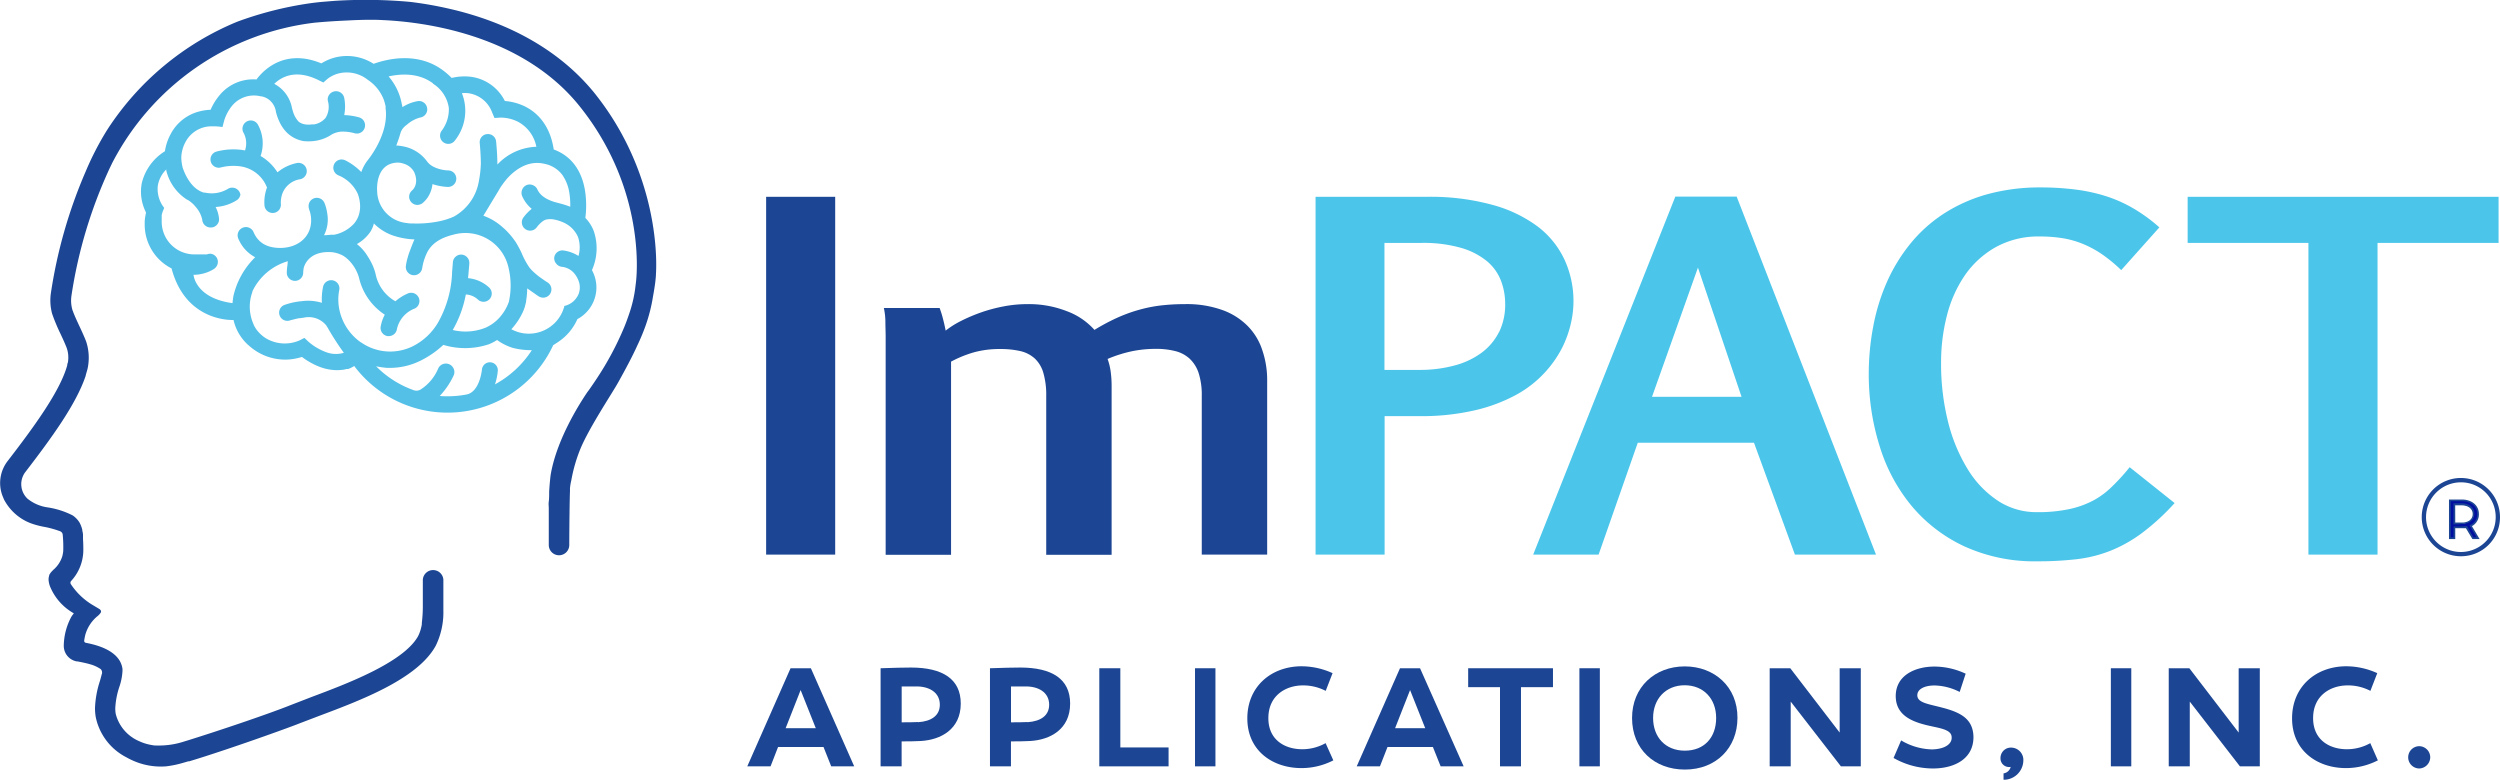<?xml version="1.0" encoding="UTF-8"?> <svg xmlns="http://www.w3.org/2000/svg" id="Layer_1" data-name="Layer 1" viewBox="0 0 458.7 143.07"> <defs> <style>.cls-1{fill:#54c0e8;}.cls-2{fill:#1c4694;}.cls-3{fill:#4bc6ea;}.cls-4{fill:#000f9f;}</style> </defs> <title>ImPACT-Applications-Inc-Logo</title> <path class="cls-1" d="M101.17,109.06a7.61,7.61,0,0,0-.46,3.32,1.5,1.5,0,0,0,1.39,1.34,1.31,1.31,0,0,0,.28,0,1.51,1.51,0,0,0,1.33-1.67,5,5,0,0,1,.3-1.94,4.16,4.16,0,0,1,3.28-2.58,1.5,1.5,0,0,0,.94-.67,1.48,1.48,0,0,0,.2-1.14,1.52,1.52,0,0,0-1.81-1.15,8.09,8.09,0,0,0-3.53,1.7,9.06,9.06,0,0,0-3.1-3,7.07,7.07,0,0,0-.54-5.84A1.51,1.51,0,0,0,97.36,97a1.51,1.51,0,0,0-.45,2.09,4.12,4.12,0,0,1,.23,3.16l-.56-.09a12.08,12.08,0,0,0-4.71.31,1.5,1.5,0,0,0-1,1.89,1.51,1.51,0,0,0,1.88,1,9.29,9.29,0,0,1,3.51-.19A6.17,6.17,0,0,1,101.17,109.06Z" transform="translate(-52.18 -74.65)"></path> <path class="cls-1" d="M161.11,117a7.15,7.15,0,0,0-1.53-2.37,17.72,17.72,0,0,0-.06-5c-.62-3.8-2.6-6.41-5.74-7.55-.71-4.71-3.26-6.9-5.28-7.9a10.33,10.33,0,0,0-3.69-1,8.15,8.15,0,0,0-6.48-4.47,10,10,0,0,0-3.28.24,13.49,13.49,0,0,0-1.63-1.42c-4.72-3.49-10.39-2-12.69-1.17a9,9,0,0,0-7.13-1.15,9.22,9.22,0,0,0-2.46,1.07c-4.25-1.78-7.35-.75-9.22.44a10.3,10.3,0,0,0-2.68,2.51,8,8,0,0,0-6.8,2.92,11.19,11.19,0,0,0-1.62,2.64,9.47,9.47,0,0,0-2,.29,8.22,8.22,0,0,0-5.33,4.18,9.54,9.54,0,0,0-1.05,3.14,9.5,9.5,0,0,0-4.25,5.87,8.38,8.38,0,0,0,.76,5.32v0l0,.06,0,.16a8.63,8.63,0,0,0-.22,1.44c0,.21,0,.43,0,.65a9,9,0,0,0,4.93,8c2.64,10,11.39,9.46,11.39,9.46l0,.1h0a8.77,8.77,0,0,0,3,4.77,9.9,9.9,0,0,0,7.12,2.38,10.64,10.64,0,0,0,2.41-.47,13.28,13.28,0,0,0,3.28,1.83,9.1,9.1,0,0,0,3.16.6,8.59,8.59,0,0,0,1-.07c.26,0,.5-.09.75-.15l.14,0,.16,0a5.14,5.14,0,0,0,1.1-.55,21.39,21.39,0,0,0,36.52-3.83,5.72,5.72,0,0,0,.58-.37,9.74,9.74,0,0,0,3.85-4.4,6.58,6.58,0,0,0,3.49-5.81,6.66,6.66,0,0,0-.82-3.18A9.81,9.81,0,0,0,161.11,117Zm-29.49-27a6.32,6.32,0,0,1,2.91,4.44,6.49,6.49,0,0,1-1.33,4.22,1.52,1.52,0,0,0,.35,2.11,1.53,1.53,0,0,0,.88.28,1.5,1.5,0,0,0,1.23-.64,8.76,8.76,0,0,0,1.27-8.67,6.57,6.57,0,0,1,1.09,0,5.43,5.43,0,0,1,4.46,3.56l.43,1,1.05-.07a7.12,7.12,0,0,1,3.2.73,6.61,6.61,0,0,1,3.43,4.62,10.24,10.24,0,0,0-7.15,3.26c0-1.29-.09-2.71-.23-4.22a1.51,1.51,0,0,0-1.64-1.37,1.49,1.49,0,0,0-1.37,1.64c.13,1.4.19,2.63.21,3.7a20.36,20.36,0,0,1-.36,3.26,9.18,9.18,0,0,1-4.59,6.54,13.1,13.1,0,0,1-3,.92,20.28,20.28,0,0,1-4.52.34h-.22c-.54,0-.89-.08-.89-.08h0a6,6,0,0,1-5.45-5.83h0s-.49-5.21,3.85-5.26a4,4,0,0,1,1.13.24,3.16,3.16,0,0,1,1.83,1.54c.86,2-.13,3.08-.34,3.27l-.1.1a1.48,1.48,0,0,0-.5,1.11,1.52,1.52,0,0,0,1.51,1.51,1.74,1.74,0,0,0,.91-.3,5,5,0,0,0,1.41-1.85,5.37,5.37,0,0,0,.45-1.67,10.5,10.5,0,0,0,2.86.52,1.51,1.51,0,0,0,1.51-1.48,1.49,1.49,0,0,0-.41-1.08,1.53,1.53,0,0,0-1.06-.47c-.74,0-2.87-.33-3.79-1.53a.38.38,0,0,0-.08-.09,7,7,0,0,0-4.34-2.78,7.69,7.69,0,0,0-1.33-.17c.29-.75.56-1.54.78-2.32a2.65,2.65,0,0,1,.74-1.15s0,0,.06-.06l.41-.33a6,6,0,0,1,2.41-1.28,1.5,1.5,0,0,0,1-.62,1.47,1.47,0,0,0,.26-1.13,1.53,1.53,0,0,0-.62-1,1.51,1.51,0,0,0-1.13-.25A7.55,7.55,0,0,0,126,94.32c0-.14,0-.28-.07-.43a10.71,10.71,0,0,0-2.45-5.22C125.83,88.16,129,88,131.62,89.94ZM95,129c-.07.47-.13.91-.16,1.27-6.87-.94-7.15-5.2-7.15-5.2h.12a7.15,7.15,0,0,0,3.52-1,1.89,1.89,0,0,0,.27-.2,1.51,1.51,0,0,0,.21-2.13,1.55,1.55,0,0,0-.93-.53,1.67,1.67,0,0,0-.74.12l0,0-.08,0-.1,0-.06,0-.09,0-.07,0-.08,0-.07,0-.1,0,0,0-.15,0h0a.45.45,0,0,1-.11,0l-.06,0-.11,0-.06,0-.1,0h-.06l-.13,0h0l-.17,0h0l-.12,0h-.57a6,6,0,0,1-6-6,1.09,1.09,0,0,1,0-.18v-.17s0,0,0-.06a.37.37,0,0,1,0-.11v-.07s0-.07,0-.1v-.07l0-.11v0a.5.5,0,0,0,0-.12v0l0-.12v0l0-.14v0c.06-.22.12-.44.2-.66h0l.07-.16h0l.06-.15h0l.06-.15h0a.77.77,0,0,1,.07-.16l-.38-.54a5.66,5.66,0,0,1-.83-2.88,3.88,3.88,0,0,1,.09-.94,5.44,5.44,0,0,1,1.5-2.7,1.94,1.94,0,0,1,0,.2,8.78,8.78,0,0,0,3.85,5.37h0l0,0,.06,0a5.69,5.69,0,0,1,1.51,1.33,5.12,5.12,0,0,1,1.18,2.34,1.52,1.52,0,0,0,1.51,1.41H91a1.53,1.53,0,0,0,1-.51,1.49,1.49,0,0,0,.37-1.1,5.78,5.78,0,0,0-.63-2.15,8.18,8.18,0,0,0,3.92-1.27,1.53,1.53,0,0,0,.63-1A1.52,1.52,0,0,0,94,109.3a5.77,5.77,0,0,1-4.21.69l-.21,0c-2.36-.69-3.51-3.46-3.89-4.6a8.69,8.69,0,0,1-.25-1.84,6.45,6.45,0,0,1,.78-2.85,5.38,5.38,0,0,1,4.58-2.87H91a10.76,10.76,0,0,1,2,.13l.32-1.21A8,8,0,0,1,94.81,94a5.21,5.21,0,0,1,5.24-1.67l.11,0a3.32,3.32,0,0,1,1.29.55,3.38,3.38,0,0,1,1.36,2.31c1,3.88,3.3,5,5,5.34a8.43,8.43,0,0,0,1.92,0,7.3,7.3,0,0,0,3.34-1.22h0l0,0a4.44,4.44,0,0,1,1.59-.5,8,8,0,0,1,2.59.29,1.5,1.5,0,0,0,1.86-1.06,1.51,1.51,0,0,0-1.06-1.86,11.35,11.35,0,0,0-2.71-.41,8.19,8.19,0,0,0,0-3.15,1.53,1.53,0,0,0-1.77-1.21,1.51,1.51,0,0,0-1,.64,1.46,1.46,0,0,0-.23,1.13,3.82,3.82,0,0,1-.44,3.12,3.5,3.5,0,0,1-2.14,1.18l-.3,0h-.12a4.18,4.18,0,0,1-1.13,0A2.7,2.7,0,0,1,107,97a4.72,4.72,0,0,1-1-1.68c-.07-.23-.17-.56-.24-.81A6.28,6.28,0,0,0,103,90.33a5.09,5.09,0,0,0-.5-.3,6.27,6.27,0,0,1,1-.79c2-1.26,4.37-1.23,7.1.1l.91.45.76-.67a5.71,5.71,0,0,1,2.06-1,6.19,6.19,0,0,1,5.31,1.16A7.7,7.7,0,0,1,122.62,93a10.84,10.84,0,0,1,.31,1.16c0,.12,0,.25,0,.38.65,4.76-3.23,9.44-3.23,9.44a7.66,7.66,0,0,0-1.23,2.24v0a10.78,10.78,0,0,0-3-2.18,1.52,1.52,0,0,0-2,.77,1.51,1.51,0,0,0,.77,2,6.7,6.7,0,0,1,3.57,3.37c.22.56,1.19,3.36-.71,5.54a6.72,6.72,0,0,1-3.61,2l-.12,0-.3,0-.21,0h0a10.5,10.5,0,0,1-1.23.09,6.29,6.29,0,0,0,.58-4.06,8,8,0,0,0-.43-1.7v0c-.05-.11-.09-.22-.13-.29a1.51,1.51,0,0,0-2.85.72,1.59,1.59,0,0,0,.08.5h0c0,.07.15.47.15.47a5.7,5.7,0,0,1,.24,1.61c0,3.15-2.52,5.08-5.67,5.08-2.37,0-4.06-.9-4.92-2.95h0a1.52,1.52,0,0,0-2.83,1.09h0l0,0v0h0c0,.07.08.21.15.37a6.79,6.79,0,0,0,3,3.2A14.5,14.5,0,0,0,95,129Zm23.41,8.48a9.72,9.72,0,0,1-4-6.21,9,9,0,0,1,0-3.33,1.51,1.51,0,0,0-2.25-1.66,1.49,1.49,0,0,0-.69.93,11.07,11.07,0,0,0-.23,3,8.62,8.62,0,0,0-3.7-.3,12.7,12.7,0,0,0-3.25.72,1.51,1.51,0,0,0,1.23,2.76c.13,0,.93-.26,1.65-.37l.12,0,.61-.08a4.15,4.15,0,0,1,4.17,1.45c0,.06.14.21.26.43h0a47.43,47.43,0,0,0,2.94,4.56,5.07,5.07,0,0,1-3.37-.16,10.54,10.54,0,0,1-3.1-1.85l-.77-.72-.94.48a6.8,6.8,0,0,1-6.14-.42,6.53,6.53,0,0,1-1.71-1.59,7.75,7.75,0,0,1-.51-.86l0-.05h0a7.87,7.87,0,0,1-.24-6,.42.42,0,0,0,0-.1,10.42,10.42,0,0,1,6.5-5.53l-.08.83a7.17,7.17,0,0,0-.1,1.49,1.51,1.51,0,0,0,3-.13,5,5,0,0,1,.07-.79c0-.21.67-3.33,5.09-3.07a5.52,5.52,0,0,1,2.22.69c.19.12.36.25.53.38l0,0,.18.16.15.13a7.45,7.45,0,0,1,2,3.34,11.09,11.09,0,0,0,4.73,6.78,7.35,7.35,0,0,0-.76,2.22,1.52,1.52,0,0,0,1.28,1.71h.22a1.51,1.51,0,0,0,1.49-1.3,5.24,5.24,0,0,1,3.09-3.69A1.52,1.52,0,1,0,127,128.5a8.65,8.65,0,0,0-2.27,1.43,7.45,7.45,0,0,1-3.65-5.07,9.77,9.77,0,0,0-.5-1.46,12,12,0,0,0-1-1.82l-.09-.15a8.24,8.24,0,0,0-1.83-2,7.34,7.34,0,0,0,2.51-2.3,5.57,5.57,0,0,0,.61-1.48,9.09,9.09,0,0,0,3.28,2.13,13.57,13.57,0,0,0,4,.79h.17c-.39.86-.72,1.81-1,2.52-.08.25-.16.49-.22.72s-.12.41-.12.41h0a11.28,11.28,0,0,0-.24,1.23,1.51,1.51,0,0,0,2.44,1.37,1.56,1.56,0,0,0,.56-1,9.81,9.81,0,0,1,.94-2.92c1-1.89,2.9-2.73,4.8-3.2a8.1,8.1,0,0,1,10.1,6.1,14,14,0,0,1,.06,6.22l0,0a8.64,8.64,0,0,1-2,3.19,7.42,7.42,0,0,1-1.8,1.33l-.37.19a9.92,9.92,0,0,1-6.13.47,20.69,20.69,0,0,0,2.4-6.52,3.54,3.54,0,0,1,2.29,1,1.51,1.51,0,0,0,2-2.26,6.52,6.52,0,0,0-3.87-1.73c0-.29.05-.57.07-.86l.15-1.79a1.53,1.53,0,0,0-1.35-1.67,1.52,1.52,0,0,0-1.66,1.35l-.15,1.82v.06a20.05,20.05,0,0,1-2.54,9.16,11.14,11.14,0,0,1-4.8,4.48A9.33,9.33,0,0,1,118.4,137.45ZM143,145.17a10.81,10.81,0,0,0,.52-2.51,1.46,1.46,0,0,0-2.91-.23s-.37,4.11-2.82,4.6a18.27,18.27,0,0,1-3.49.33c-.48,0-1,0-1.43-.07a14,14,0,0,0,2.55-3.76l.06-.15h0a1.56,1.56,0,0,0-2.87-1.19,8.44,8.44,0,0,1-3.21,3.9,1.4,1.4,0,0,1-.81.24,1.44,1.44,0,0,1-.51-.09h0a18.45,18.45,0,0,1-6.89-4.38,17.57,17.57,0,0,0,2,.29l.54,0a12.67,12.67,0,0,0,5.33-1.19c.31-.14.62-.3.92-.47a17.17,17.17,0,0,0,3.54-2.56,13.77,13.77,0,0,0,8.34-.11,8,8,0,0,0,1.52-.79,9.81,9.81,0,0,0,2.89,1.45l.24.06a13.64,13.64,0,0,0,3.08.36h.17A18.64,18.64,0,0,1,143,145.17ZM154.22,123a1.54,1.54,0,0,0,1,.6,3.47,3.47,0,0,1,2.14,1,4.62,4.62,0,0,1,1.11,2,3.26,3.26,0,0,1,.09.69c0,.11,0,.21,0,.32a4.64,4.64,0,0,1-.07.48l-.06.22c0,.14-.1.28-.16.44l-.1.2a3,3,0,0,1-.21.33,3.64,3.64,0,0,1-2.26,1.51l0,.1c0,.08,0,.17-.07.26a6.64,6.64,0,0,1-1.35,2.42,6.74,6.74,0,0,1-7.07,2,8,8,0,0,1-1.21-.51,12.22,12.22,0,0,0,2.12-3.18,8.82,8.82,0,0,0,.38-1c0-.11.12-.41.21-.88l0-.13a14.53,14.53,0,0,0,.2-2.31l1.13.79h0c.27.18.52.38.8.56l.19.12a1.51,1.51,0,1,0,1.62-2.56c-.52-.32-1-.67-1.47-1a13.68,13.68,0,0,1-1.35-1.16.3.3,0,0,0-.08-.08l-.15-.16,0,0h0l0,0h0a1.77,1.77,0,0,1-.14-.17h0l-.07-.06a14.41,14.41,0,0,1-1.52-2.8,20,20,0,0,0-1.08-2l-.21-.29a13,13,0,0,0-2.31-2.52,10.58,10.58,0,0,0-3.4-2l2.84-4.69c.1-.18.2-.36.31-.53a19.32,19.32,0,0,1,1.22-1.62l.35-.37c2.08-2.08,4.28-2.85,6.55-2.3a5.41,5.41,0,0,1,3.2,2,7.78,7.78,0,0,1,1.3,3.3,14.11,14.11,0,0,1,.17,2.57A14.7,14.7,0,0,0,155,112l-.71-.19c-1.1-.28-2.86-.94-3.51-2.4a1.48,1.48,0,0,0-.84-.79,1.46,1.46,0,0,0-1.16,0,1.5,1.5,0,0,0-.8.84,1.55,1.55,0,0,0,0,1.16,6.33,6.33,0,0,0,1.76,2.35,8.37,8.37,0,0,0-1.53,1.59,1.48,1.48,0,0,0-.26,1.13,1.5,1.5,0,0,0,.62,1,1.46,1.46,0,0,0,.63.26,1.5,1.5,0,0,0,1.48-.62,5.47,5.47,0,0,1,1.17-1.15,2.09,2.09,0,0,1,.56-.25,3.61,3.61,0,0,1,1.45,0,7.48,7.48,0,0,1,1.58.49,5.21,5.21,0,0,1,2.78,2.68,5.8,5.8,0,0,1,.1,3.51,7,7,0,0,0-2.73-1,1.51,1.51,0,0,0-1.72,1.28A1.49,1.49,0,0,0,154.22,123Z" transform="translate(-52.18 -74.65)"></path> <rect class="cls-2" x="140.57" y="36.11" width="12.67" height="65.65"></rect> <path class="cls-2" d="M283.77,138.85a11.23,11.23,0,0,0-2.67-4.39,12.41,12.41,0,0,0-4.68-2.94,19.42,19.42,0,0,0-6.86-1.07,38.63,38.63,0,0,0-4.43.25,26.18,26.18,0,0,0-4.05.82,28.18,28.18,0,0,0-4,1.47,38.42,38.42,0,0,0-4.09,2.19,12.59,12.59,0,0,0-5-3.41,19.2,19.2,0,0,0-7.33-1.32,23.05,23.05,0,0,0-4.35.42,28.61,28.61,0,0,0-4.15,1.11,31.36,31.36,0,0,0-3.64,1.55,16.5,16.5,0,0,0-2.83,1.78c-.13-.67-.29-1.41-.51-2.24a18,18,0,0,0-.6-1.91H214.35a12.32,12.32,0,0,1,.28,2.43c0,.95.05,1.91.05,2.85v40h12V141a21.64,21.64,0,0,1,4.17-1.7,17.73,17.73,0,0,1,4.86-.61,16,16,0,0,1,3.69.38,5.89,5.89,0,0,1,2.62,1.34,5.78,5.78,0,0,1,1.59,2.64,14.55,14.55,0,0,1,.53,4.27v29.12h12V145.57a19.93,19.93,0,0,0-.19-2.86,11.22,11.22,0,0,0-.55-2.2,24.45,24.45,0,0,1,4.54-1.43,21.77,21.77,0,0,1,4.3-.42,14.21,14.21,0,0,1,3.55.4,6.07,6.07,0,0,1,2.65,1.39,6.29,6.29,0,0,1,1.66,2.63,13.14,13.14,0,0,1,.58,4.21v29.12h12V144.28A16.88,16.88,0,0,0,283.77,138.85Z" transform="translate(-52.18 -74.65)"></path> <path class="cls-2" d="M134.59,76.25A68,68,0,0,0,127.46,75a89.74,89.74,0,0,0-13.93-.19l-2.34.19c-.91.09-1.73.19-2.47.3a65.45,65.45,0,0,0-13,3.33A52,52,0,0,0,71.85,98.47a54.15,54.15,0,0,0-4,7.76h0a89.4,89.4,0,0,0-6.35,22.31,9.33,9.33,0,0,0,.24,3.66,33.4,33.4,0,0,0,1.56,3.74c.36.77.77,1.66,1.08,2.44a5.26,5.26,0,0,1,.3,2.46c0,.23-.1.45-.16.68l0,.14c-1.31,4.81-6.31,11.57-10.89,17.52a6.6,6.6,0,0,0-1,6.43q.13.31.27.66a9.26,9.26,0,0,0,4.93,4.39,15.92,15.92,0,0,0,2.2.61,17.93,17.93,0,0,1,3.22.87.76.76,0,0,1,.44.64,23.21,23.21,0,0,1,.09,3,6,6,0,0,1-.19,1A5.37,5.37,0,0,1,62.19,179h0l-.06.06-.08.06,0,0c-.18.18-.35.35-.49.51a2.85,2.85,0,0,0-.35.53l0,.09a2.24,2.24,0,0,0-.09,1.07,5.9,5.9,0,0,0,.18.78,10,10,0,0,0,4.28,5l.14.08-.09.13-.13.17a3.18,3.18,0,0,0-.28.43,11.55,11.55,0,0,0-1.34,5.21A2.9,2.9,0,0,0,66.23,196l.12,0h0c.45.08,1.57.3,2.25.5a6.61,6.61,0,0,1,2.06.92.9.9,0,0,1,.17,1c-.08.36-.21.8-.33,1.22a18,18,0,0,0-.89,4.94,9.66,9.66,0,0,0,.14,1.65,10.71,10.71,0,0,0,5.62,7.37l.1.06c.35.19.71.37,1.07.53a12.49,12.49,0,0,0,6.11,1.07,18.4,18.4,0,0,0,3-.61l1.07-.31.17,0c7.15-2.16,18.25-6.16,20-6.87l3.77-1.44c7.62-2.86,18.07-6.77,21.43-12.83l.08-.15a14,14,0,0,0,1.36-6.39V181a1.89,1.89,0,0,0-3.77,0v2.44h0v2.27a24.53,24.53,0,0,1-.18,3.18l0,.16c0,.32-.1.62-.16.89a6.81,6.81,0,0,1-.55,1.47c-2.72,4.83-13.22,8.76-19.49,11.11L105.56,204c-4.25,1.7-13.36,4.77-19.19,6.58l-.34.1a14.87,14.87,0,0,1-4.74.76h-.1c-.38,0-.76,0-1.11-.08a9,9,0,0,1-2.41-.74,7.43,7.43,0,0,1-4.26-5,6.69,6.69,0,0,1-.08-1,14.48,14.48,0,0,1,.74-3.92,10.74,10.74,0,0,0,.58-2.87,3.44,3.44,0,0,0,0-.46c-.21-1.64-1.54-3.8-6.73-4.78a.37.37,0,0,1-.29-.42c.05-.35.12-.69.19-1a6.81,6.81,0,0,1,2.14-3.38,2.78,2.78,0,0,0,.76-.83.23.23,0,0,0,0-.07c0-.2-.09-.37-.34-.52l-1.09-.65a12.4,12.4,0,0,1-4.11-3.89.48.48,0,0,1,.06-.59,8.41,8.41,0,0,0,2.23-5.71c0-.24,0-1.08-.06-2v-.13c0-.21,0-.43,0-.64s-.08-.55-.14-.84l0-.11a5.69,5.69,0,0,0-.47-1.23,4.21,4.21,0,0,0-1.3-1.37,15.08,15.08,0,0,0-4.68-1.48,7.51,7.51,0,0,1-3.58-1.57,3.67,3.67,0,0,1-.33-5c4.6-6,9.23-12.28,11-17.59l0-.09c.13-.42.24-.81.34-1.19a9.49,9.49,0,0,0-.27-5c-.34-.88-.79-1.86-1.23-2.8-.32-.68-.8-1.71-1.15-2.61,0-.09-.07-.17-.1-.26a6.15,6.15,0,0,1-.21-2.71,85.79,85.79,0,0,1,7-23.36h0l.48-1a48.24,48.24,0,0,1,37.07-25.73c2-.19,4-.32,6.1-.41,0,0,3.83-.23,6.33-.08h0c7.1.3,25.49,2.4,36.24,15.79,11.59,14.43,10.76,29.75,10.29,32.83a23.6,23.6,0,0,1-1.23,5.42c-.24.71-.52,1.5-.87,2.34l0,0a56,56,0,0,1-4.93,9.25c-.38.58-.75,1.13-1.12,1.66h0c-.24.35-.48.7-.72,1-1.66,2.46-5.69,8.92-6.73,15.25-.11.94-.2,1.93-.26,3,0,.7,0,1.29-.07,1.8s0,.82,0,1.24v6.74a1.88,1.88,0,1,0,3.76,0h0c0-2.84.07-8.78.13-9.83,0-.2,0-.4,0-.6h0a10.29,10.29,0,0,1,.24-1.42,28.43,28.43,0,0,1,1.69-5.84c1.67-4,6-10.44,7-12.3,1.32-2.37,2.61-4.8,3.41-6.59a37.24,37.24,0,0,0,1.6-3.86h0A29.88,29.88,0,0,0,172,129c.1-.53.18-1,.25-1.47a23.32,23.32,0,0,0,.28-2.4v-.09h0c.34-5.46-.66-20.08-11.28-33.32C155.16,84.2,146,78.85,134.59,76.25Z" transform="translate(-52.18 -74.65)"></path> <path class="cls-3" d="M335.62,143a20.22,20.22,0,0,0,3.19-4.56,19.8,19.8,0,0,0,1.61-4.51,18.19,18.19,0,0,0-1.15-11.56,16.28,16.28,0,0,0-4.93-6.14,24.68,24.68,0,0,0-8.36-4,42.92,42.92,0,0,0-11.92-1.47h-20.5v65.65h12.67V151h6.31a43.16,43.16,0,0,0,10.34-1.09,30,30,0,0,0,7.56-2.86A20.32,20.32,0,0,0,335.62,143Zm-8.4-7.43a10.69,10.69,0,0,1-3.21,3.81,14.67,14.67,0,0,1-5,2.34,24.22,24.22,0,0,1-6.4.8l-6.41,0V119.22H313a25,25,0,0,1,7.26.91,13.34,13.34,0,0,1,4.72,2.42,8.79,8.79,0,0,1,2.58,3.56,11.86,11.86,0,0,1,.79,4.34A11.45,11.45,0,0,1,327.22,135.61Z" transform="translate(-52.18 -74.65)"></path> <path class="cls-3" d="M359.57,110.72l-26.08,65.69h12l7.19-20.53H374l7.51,20.53h14.88l-25.57-65.69Zm-4.28,36.74,8.43-23.71,8,23.71Z" transform="translate(-52.18 -74.65)"></path> <path class="cls-3" d="M439.76,163.86a14.91,14.91,0,0,1-3.43,2.58,17,17,0,0,1-4.43,1.61,27.43,27.43,0,0,1-6,.57,12.84,12.84,0,0,1-7.19-2.12,18.42,18.42,0,0,1-5.53-5.82A30.69,30.69,0,0,1,409.6,152a43.71,43.71,0,0,1-1.27-10.83,34.36,34.36,0,0,1,1.06-8.58,23.12,23.12,0,0,1,3.27-7.38,17,17,0,0,1,5.62-5.17,16.08,16.08,0,0,1,8.12-2,26.46,26.46,0,0,1,4.33.33,17.14,17.14,0,0,1,3.78,1.1A19.25,19.25,0,0,1,438,121.4a27.77,27.77,0,0,1,3.38,2.81l7-7.84a29.47,29.47,0,0,0-4.75-3.47,25.13,25.13,0,0,0-5.09-2.27,31.59,31.59,0,0,0-5.62-1.21,50.27,50.27,0,0,0-6.29-.38,36.2,36.2,0,0,0-10,1.3,29,29,0,0,0-8,3.64,26.49,26.49,0,0,0-6.08,5.56,31,31,0,0,0-4.22,7,36.72,36.72,0,0,0-2.46,8.07,46.47,46.47,0,0,0-.81,8.67,43.81,43.81,0,0,0,2,13.24,31.73,31.73,0,0,0,5.85,10.94,28,28,0,0,0,9.68,7.43,31,31,0,0,0,13.43,2.75,61.62,61.62,0,0,0,7.3-.4,24.62,24.62,0,0,0,6.17-1.57,25.69,25.69,0,0,0,5.74-3.25,42.33,42.33,0,0,0,5.95-5.47l-8.25-6.58A36.4,36.4,0,0,1,439.76,163.86Z" transform="translate(-52.18 -74.65)"></path> <polygon class="cls-3" points="401.39 36.11 401.39 44.57 423.55 44.57 423.55 101.76 436.23 101.76 436.23 44.57 458.44 44.57 458.44 36.11 401.39 36.11"></polygon> <path class="cls-2" d="M197.23,197.26l-7.94,18h4.27l1.38-3.55h8.34l1.41,3.55h4.22l-7.95-18Zm-.9,11,2.75-7,2.78,7Z" transform="translate(-52.18 -74.65)"></path> <path class="cls-2" d="M219.31,197.13c-.93,0-3.63.05-5.56.13v18h3.86v-4.58c.95,0,2.52,0,3.52-.07,3.65-.21,7.33-2.14,7.33-6.87C228.46,199.24,225.14,197.13,219.31,197.13Zm1.31,10c-.9.05-2,.05-3,.05v-6.58c1.18,0,2.13,0,3,0,2.47.11,4,1.37,4,3.35S223.09,207,220.62,207.16Z" transform="translate(-52.18 -74.65)"></path> <path class="cls-2" d="M239.37,197.13c-.92,0-3.62.05-5.55.13v18h3.85v-4.58c1,0,2.52,0,3.53-.07,3.65-.21,7.33-2.14,7.33-6.87C248.53,199.24,245.21,197.13,239.37,197.13Zm1.31,10c-.9.05-2,.05-3,.05v-6.58c1.19,0,2.14,0,3,0,2.47.11,4,1.37,4,3.35S243.15,207,240.68,207.16Z" transform="translate(-52.18 -74.65)"></path> <polygon class="cls-2" points="205.56 122.61 201.7 122.61 201.7 140.61 214.41 140.61 214.41 137.14 205.56 137.14 205.56 122.61"></polygon> <rect class="cls-2" x="219.26" y="122.61" width="3.75" height="18"></rect> <path class="cls-2" d="M291.1,212.12c-3,0-6.2-1.57-6.2-5.71s3.17-5.94,6.17-6a9,9,0,0,1,4.35,1l1.26-3.25a13.83,13.83,0,0,0-5.91-1.26c-5.48.11-9.73,3.81-9.73,9.55,0,6,4.71,9.15,10,9.13a12.77,12.77,0,0,0,5.78-1.42L295.4,211A8.73,8.73,0,0,1,291.1,212.12Z" transform="translate(-52.18 -74.65)"></path> <path class="cls-2" d="M309.05,197.26l-7.94,18h4.26l1.39-3.55h8.33l1.42,3.55h4.22l-8-18Zm-.9,11,2.75-7,2.78,7Z" transform="translate(-52.18 -74.65)"></path> <polygon class="cls-2" points="269.38 126.08 275.22 126.08 275.22 140.61 279.07 140.61 279.07 126.08 284.94 126.08 284.94 122.61 269.38 122.61 269.38 126.08"></polygon> <rect class="cls-2" x="289.79" y="122.61" width="3.75" height="18"></rect> <path class="cls-2" d="M361.3,196.92c-5.45,0-9.67,3.76-9.67,9.47s4.09,9.46,9.69,9.46c5.76,0,9.65-4,9.65-9.49C371,200.65,366.72,196.92,361.3,196.92Zm0,15.46c-3.55,0-5.81-2.49-5.81-6s2.34-6,5.79-6,5.78,2.46,5.78,6S364.92,212.38,361.32,212.38Z" transform="translate(-52.18 -74.65)"></path> <polygon class="cls-2" points="337.54 134.41 328.48 122.61 324.7 122.61 324.7 140.61 328.56 140.61 328.56 128.73 337.77 140.61 341.42 140.61 341.42 122.61 337.54 122.61 337.54 134.41"></polygon> <path class="cls-2" d="M408.55,204.49c-2.52-.67-4.53-.88-4.58-2.22-.05-1.18,1.34-1.85,3.16-1.85a10.56,10.56,0,0,1,4.61,1.19l1.1-3.35a13.63,13.63,0,0,0-5.71-1.31c-3.57,0-7.17,1.62-7.12,5.5.05,3.14,2.47,4.43,5.35,5.17,2.47.65,5,.75,4.91,2.42,0,1.18-1.36,2.08-3.63,2.11A11.56,11.56,0,0,1,401,210.5l-1.39,3.22a14.65,14.65,0,0,0,7.38,1.93c3.94-.05,7.33-1.86,7.28-5.84C414.18,206.52,411.89,205.36,408.55,204.49Z" transform="translate(-52.18 -74.65)"></path> <rect class="cls-2" x="387.3" y="122.61" width="3.75" height="18"></rect> <polygon class="cls-2" points="410.75 134.41 401.7 122.61 397.92 122.61 397.92 140.61 401.78 140.61 401.78 128.73 410.98 140.61 414.63 140.61 414.63 122.61 410.75 122.61 410.75 134.41"></polygon> <path class="cls-2" d="M482.78,212.12c-3,0-6.19-1.57-6.19-5.71s3.16-5.94,6.17-6a8.89,8.89,0,0,1,4.34,1l1.26-3.25a13.79,13.79,0,0,0-5.91-1.26c-5.48.11-9.72,3.81-9.72,9.55,0,6,4.7,9.15,9.95,9.13a12.85,12.85,0,0,0,5.79-1.42L487.08,211A8.73,8.73,0,0,1,482.78,212.12Z" transform="translate(-52.18 -74.65)"></path> <path class="cls-2" d="M496.08,211.56a2,2,0,0,0,0,4.09,2.08,2.08,0,0,0,2-2.06A2.05,2.05,0,0,0,496.08,211.56Z" transform="translate(-52.18 -74.65)"></path> <path class="cls-2" d="M421.23,211.82a1.91,1.91,0,0,0-2,1.9,1.58,1.58,0,0,0,1.87,1.64,1.57,1.57,0,0,1-1.31,1.19v1.17a3.59,3.59,0,0,0,3.63-3.46A2.26,2.26,0,0,0,421.23,211.82Z" transform="translate(-52.18 -74.65)"></path> <path class="cls-4" d="M504.7,171.38a4.84,4.84,0,0,1-.75.06h-1.44v2h-.83v-7h2.16c1.83,0,3,1,3,2.52a2.28,2.28,0,0,1-1.36,2.15l1.37,2.29h-1ZM506,169c0-1.09-.94-1.72-2.14-1.74h-1.37v3.48h1.43C505.11,170.64,506,170.05,506,169Z" transform="translate(-52.18 -74.65)"></path> <path class="cls-2" d="M507.14,173.56h-1.32l-1.2-2a4.8,4.8,0,0,1-.67,0h-1.28v2h-1.15V166.3h.15l2.17,0c1.89,0,3.17,1.08,3.17,2.68a2.43,2.43,0,0,1-1.28,2.21Zm-1.14-.32h.59l-1.31-2.2.16-.07a2.14,2.14,0,0,0,1.26-2c0-1.43-1.13-2.36-2.86-2.36h-2v6.63h.52v-2H504a4.18,4.18,0,0,0,.72-.07l.11,0,.06.1Zm-2.74-2.39h-.91V167h1.53c1.37,0,2.29.78,2.3,1.9h0c0,1.1-.87,1.84-2.24,1.89Zm-.59-.32h1.26c.94,0,1.94-.46,1.94-1.57,0-.94-.79-1.57-2-1.59h-1.21Z" transform="translate(-52.18 -74.65)"></path> <path class="cls-2" d="M503.8,176.71a7.18,7.18,0,1,1,7.08-7.17A7.14,7.14,0,0,1,503.8,176.71Zm0-13.56a6.39,6.39,0,1,0,6.29,6.39A6.35,6.35,0,0,0,503.8,163.15Z" transform="translate(-52.18 -74.65)"></path> </svg> 